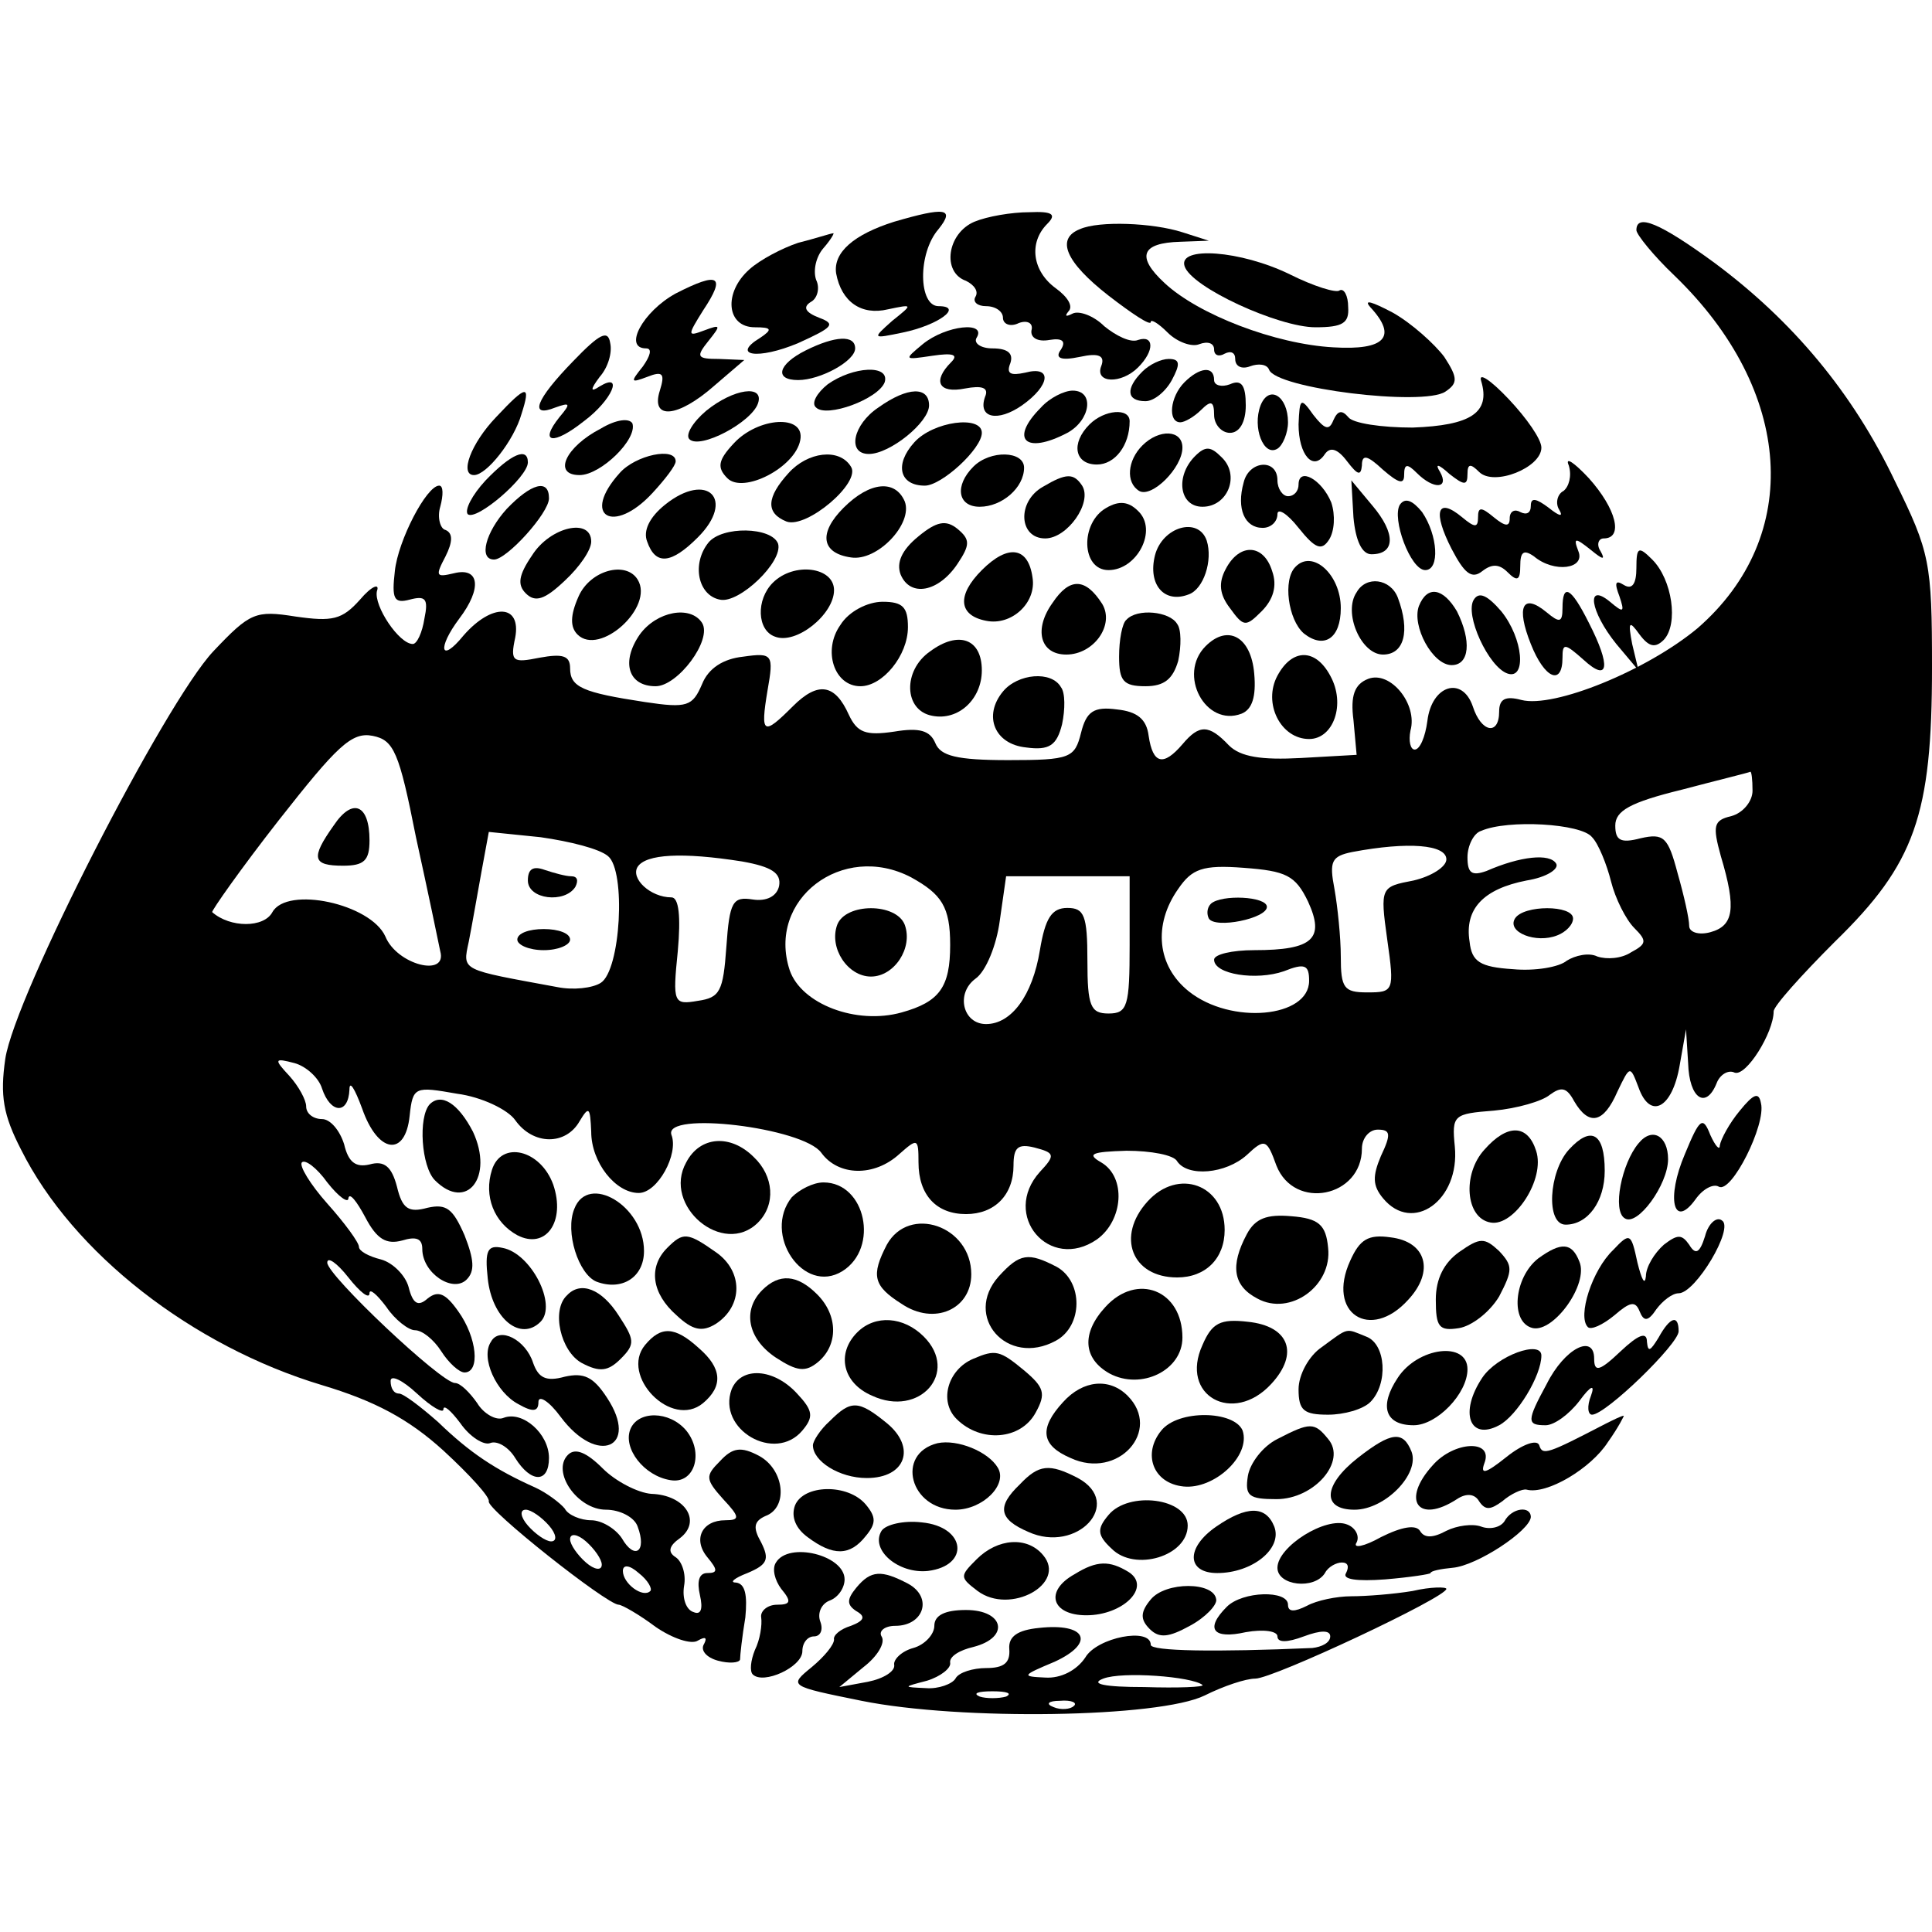 <?xml version="1.0" standalone="no"?>
<!DOCTYPE svg PUBLIC "-//W3C//DTD SVG 20010904//EN"
 "http://www.w3.org/TR/2001/REC-SVG-20010904/DTD/svg10.dtd">
<svg version="1.0" xmlns="http://www.w3.org/2000/svg"
 width="183pt" height="183pt" viewBox="0 0 183 183"
 preserveAspectRatio="xMidYMid meet">
<g transform="translate(0,183) scale(0.1,-0.1)"
fill="#000000" stroke="none">
<path d="M847 1620 c-38 -12 -58 -29 -55 -49 5 -27 24 -40 49 -34 24 5 24 5 4
-11 -19 -17 -19 -17 10 -11 34 7 58 25 34 25 -19 0 -20 50 0 73 16 20 6 21
-42 7z"/>
<path d="M923 1620 c-26 -11 -31 -48 -8 -56 8 -4 12 -10 9 -15 -3 -5 2 -9 10
-9 9 0 16 -5 16 -11 0 -6 7 -9 15 -5 8 3 14 0 12 -7 -1 -7 6 -11 17 -9 12 2
16 -1 11 -9 -6 -8 -1 -11 18 -7 18 4 24 1 20 -9 -6 -16 19 -17 35 -1 16 16 15
31 0 26 -7 -3 -21 4 -32 13 -10 10 -24 15 -30 12 -6 -3 -8 -3 -4 2 5 5 -1 14
-12 22 -22 16 -26 43 -8 61 9 9 5 12 -17 11 -17 0 -40 -4 -52 -9z"/>
<path d="M1023 1613 c-23 -9 -14 -31 27 -63 22 -17 40 -29 40 -25 0 3 7 -1 16
-10 9 -9 23 -14 30 -11 8 3 14 1 14 -5 0 -6 5 -7 10 -4 6 3 10 1 10 -5 0 -7 6
-10 14 -7 8 3 16 2 18 -3 6 -18 146 -35 167 -21 12 8 12 13 -1 33 -9 12 -31
32 -49 42 -19 10 -28 13 -21 5 26 -28 14 -41 -35 -38 -55 3 -128 31 -160 61
-27 25 -22 38 15 39 l27 1 -25 8 c-28 9 -79 11 -97 3z"/>
<path d="M1550 1612 c0 -4 16 -24 36 -43 113 -109 122 -247 22 -334 -48 -40
-136 -76 -167 -68 -15 4 -21 1 -21 -11 0 -23 -17 -20 -25 5 -10 29 -39 20 -43
-14 -2 -15 -7 -27 -12 -27 -4 0 -6 8 -4 18 7 25 -19 57 -40 49 -13 -5 -17 -16
-14 -39 l3 -33 -53 -3 c-37 -2 -57 1 -68 12 -19 20 -28 20 -44 1 -18 -21 -28
-19 -32 8 -2 16 -11 23 -30 25 -22 3 -29 -2 -34 -22 -6 -24 -10 -26 -69 -26
-49 0 -64 4 -69 16 -5 12 -15 15 -39 11 -27 -4 -35 -1 -43 16 -13 29 -29 32
-53 8 -28 -28 -31 -27 -24 15 6 34 5 36 -23 32 -19 -2 -33 -11 -39 -26 -9 -21
-14 -23 -54 -17 -59 9 -71 14 -71 32 0 12 -7 14 -29 10 -25 -5 -28 -4 -23 19
6 32 -22 33 -49 2 -22 -27 -25 -12 -4 16 22 29 19 49 -5 43 -17 -4 -18 -3 -8
16 7 14 7 22 0 25 -5 1 -8 12 -5 22 3 11 3 20 -1 20 -12 0 -39 -52 -42 -81 -3
-26 -1 -31 14 -27 15 4 18 1 14 -18 -2 -13 -7 -24 -11 -24 -13 0 -37 36 -34
50 3 8 -5 5 -16 -8 -17 -19 -26 -21 -61 -16 -38 6 -43 4 -78 -33 -46 -49 -188
-326 -197 -386 -5 -35 -2 -53 15 -86 49 -98 162 -186 285 -223 50 -15 82 -32
115 -62 25 -23 44 -44 43 -48 -3 -7 112 -98 123 -98 3 0 19 -9 35 -21 16 -11
34 -17 40 -13 7 4 9 3 6 -3 -4 -6 2 -13 13 -16 11 -3 20 -2 21 1 0 4 2 22 5
40 2 21 0 32 -9 33 -6 0 -2 4 11 9 19 8 21 13 13 29 -8 14 -7 20 4 25 22 8 18
44 -6 57 -17 9 -25 8 -37 -5 -14 -14 -14 -17 3 -36 16 -17 16 -20 2 -20 -22 0
-31 -18 -17 -35 10 -12 10 -15 0 -15 -8 0 -10 -8 -7 -21 3 -13 1 -19 -6 -16
-7 2 -11 13 -9 25 2 11 -2 23 -8 27 -8 5 -6 11 4 18 21 16 5 41 -27 42 -13 1
-34 12 -46 24 -15 15 -26 20 -33 13 -16 -16 9 -52 36 -52 13 0 27 -7 30 -16 9
-24 -3 -32 -15 -11 -6 9 -19 17 -29 17 -10 0 -22 5 -25 11 -4 5 -17 15 -28 20
-38 17 -62 33 -92 62 -17 15 -33 27 -37 27 -5 0 -8 5 -8 12 0 6 11 1 25 -12
14 -13 25 -19 25 -15 0 5 7 -1 16 -13 9 -13 22 -21 28 -19 7 3 18 -4 24 -14
15 -24 32 -24 32 0 0 23 -25 45 -43 38 -7 -3 -19 4 -25 14 -7 10 -16 19 -21
19 -13 0 -121 102 -121 114 0 6 9 0 20 -14 11 -14 20 -21 20 -15 0 5 7 -1 16
-13 8 -12 21 -22 27 -22 7 0 18 -9 25 -20 7 -11 17 -20 22 -20 15 0 12 33 -6
58 -12 17 -19 20 -29 12 -9 -8 -14 -5 -18 11 -3 11 -15 23 -26 26 -12 3 -21 8
-21 12 0 4 -13 22 -30 41 -16 18 -27 36 -24 39 3 3 14 -5 24 -19 11 -14 20
-20 20 -15 1 6 8 -3 16 -18 11 -21 20 -26 35 -22 13 4 19 2 19 -8 0 -23 29
-42 42 -29 8 8 7 19 -2 42 -11 25 -17 30 -35 26 -18 -5 -24 -1 -29 20 -5 19
-12 25 -26 21 -13 -3 -20 2 -24 19 -4 13 -13 24 -21 24 -8 0 -15 5 -15 12 0 6
-7 19 -16 29 -15 16 -14 17 5 12 11 -3 23 -14 26 -24 8 -24 25 -25 26 -1 0 9
5 1 12 -18 15 -43 41 -46 45 -7 3 28 5 28 45 21 23 -3 48 -15 55 -25 17 -24
48 -24 61 -1 9 15 10 13 11 -10 0 -29 23 -58 45 -58 18 0 38 37 31 55 -8 23
125 7 142 -17 16 -22 50 -23 74 -1 17 15 18 15 18 -8 0 -31 17 -49 45 -49 27
0 45 18 45 46 0 17 4 21 20 17 19 -5 20 -7 5 -23 -37 -41 9 -95 54 -64 25 18
28 59 4 73 -14 8 -9 10 24 11 23 0 45 -4 48 -10 10 -15 46 -12 66 6 17 16 19
15 28 -10 17 -43 81 -30 81 16 0 10 7 18 15 18 12 0 13 -4 3 -25 -8 -19 -8
-28 2 -40 28 -34 73 -2 68 49 -3 30 -1 31 37 34 22 2 46 9 53 15 11 8 16 7 23
-6 14 -24 28 -21 41 9 12 25 12 25 20 4 11 -31 32 -20 39 21 l6 34 2 -32 c1
-34 17 -44 27 -19 3 8 11 13 17 10 11 -4 37 38 37 58 0 5 26 34 58 66 76 74
92 120 92 260 0 99 -2 109 -35 176 -40 84 -97 152 -171 207 -52 38 -74 47 -74
31z m-1156 -575 c11 -50 21 -98 23 -108 7 -25 -41 -13 -52 14 -14 31 -93 48
-107 23 -8 -15 -40 -15 -57 0 -1 1 27 41 63 87 55 70 69 84 89 80 20 -4 25
-15 41 -96z m1266 44 c0 -10 -9 -21 -20 -24 -17 -4 -18 -9 -10 -38 15 -50 12
-66 -10 -72 -11 -3 -20 0 -20 6 0 7 -5 29 -11 50 -9 34 -13 38 -35 33 -19 -5
-24 -2 -24 12 0 14 14 22 63 34 34 9 63 16 65 17 1 0 2 -7 2 -18z m-152 -44
c6 -6 14 -26 18 -42 4 -16 14 -36 22 -44 12 -12 12 -15 -3 -23 -9 -6 -23 -7
-32 -4 -8 4 -21 1 -29 -4 -7 -6 -30 -10 -51 -8 -31 2 -39 7 -41 26 -5 31 13
50 54 58 19 3 31 11 28 16 -6 10 -34 7 -66 -7 -14 -5 -18 -2 -18 13 0 11 6 23
13 25 25 11 95 7 105 -6z m-932 -18 c17 -14 12 -108 -7 -120 -8 -5 -26 -7 -41
-4 -92 17 -90 15 -84 43 3 15 8 44 12 66 l7 38 49 -5 c28 -4 56 -11 64 -18z
m794 -3 c0 -7 -14 -16 -31 -20 -31 -6 -32 -6 -25 -56 7 -49 6 -50 -19 -50 -22
0 -25 4 -25 34 0 18 -3 47 -6 64 -5 26 -3 31 17 35 53 10 89 7 89 -7z m-667
-2 c28 -5 37 -11 35 -23 -2 -10 -12 -15 -25 -13 -19 3 -22 -2 -25 -45 -3 -42
-6 -48 -27 -51 -23 -4 -24 -2 -19 47 3 33 1 51 -6 51 -20 0 -39 18 -32 29 8
12 42 14 99 5z m160 -15 c29 -16 37 -28 37 -64 0 -40 -10 -54 -46 -64 -43 -12
-95 8 -106 40 -22 67 50 122 115 88z m376 -23 c16 -35 5 -46 -51 -46 -21 0
-38 -4 -38 -9 0 -14 40 -20 66 -11 20 8 24 6 24 -9 0 -35 -74 -42 -114 -10
-30 24 -34 63 -10 97 13 19 23 23 62 20 40 -3 49 -7 61 -32z m-169 -41 c0 -58
-2 -65 -20 -65 -17 0 -20 7 -20 50 0 43 -3 50 -19 50 -15 0 -21 -10 -26 -40
-7 -43 -27 -70 -51 -70 -22 0 -29 29 -10 43 10 7 20 32 23 55 l6 42 58 0 59 0
0 -65z m-550 -550 c7 -8 8 -15 2 -15 -5 0 -15 7 -22 15 -7 8 -8 15 -2 15 5 0
15 -7 22 -15z m50 -37 c0 -6 -7 -5 -15 2 -8 7 -15 17 -15 22 0 6 7 5 15 -2 8
-7 15 -17 15 -22z m46 -25 c-7 -7 -26 7 -26 19 0 6 6 6 15 -2 9 -7 13 -15 11
-17z"/>
<path d="M316 1048 c-22 -31 -20 -38 9 -38 20 0 25 5 25 24 0 34 -16 41 -34
14z"/>
<path d="M1435 960 c-8 -13 20 -24 40 -16 8 3 15 10 15 16 0 13 -47 13 -55 0z"/>
<path d="M500 996 c0 -18 35 -22 45 -6 3 6 2 10 -4 10 -5 0 -16 3 -25 6 -11 4
-16 1 -16 -10z"/>
<path d="M490 940 c0 -5 11 -10 25 -10 14 0 25 5 25 10 0 6 -11 10 -25 10 -14
0 -25 -4 -25 -10z"/>
<path d="M793 954 c-8 -22 10 -49 32 -49 22 0 40 27 32 49 -8 21 -56 21 -64 0z"/>
<path d="M1147 974 c-4 -4 -4 -10 -2 -14 6 -10 55 0 55 11 0 10 -43 12 -53 3z"/>
<path d="M756 1600 c-15 -5 -36 -16 -46 -25 -25 -22 -22 -55 5 -55 16 0 17 -2
5 -10 -28 -17 -2 -21 36 -5 33 15 36 18 20 24 -13 5 -16 10 -8 15 6 3 9 13 5
21 -3 9 0 22 7 30 7 8 11 15 9 14 -2 0 -17 -5 -33 -9z"/>
<path d="M1122 1578 c6 -20 89 -58 124 -58 26 0 32 4 31 19 0 11 -4 18 -8 16
-3 -3 -25 4 -47 15 -47 23 -106 27 -100 8z"/>
<path d="M640 1552 c-31 -17 -50 -52 -28 -52 6 0 4 -7 -3 -17 -12 -15 -12 -16
4 -10 15 6 17 3 12 -13 -9 -28 17 -26 52 5 l28 24 -24 1 c-21 0 -22 2 -10 17
12 15 12 16 -4 10 -16 -6 -16 -5 -1 19 22 33 15 37 -26 16z"/>
<path d="M543 1488 c-36 -37 -42 -54 -17 -44 14 5 15 4 4 -9 -20 -25 -6 -27
23 -4 27 20 38 47 15 33 -9 -6 -9 -3 0 9 8 9 12 23 10 32 -2 13 -10 9 -35 -17z"/>
<path d="M874 1504 c-18 -15 -18 -15 9 -11 20 3 25 1 18 -6 -18 -18 -12 -30
13 -25 16 3 23 1 19 -8 -7 -20 12 -24 35 -8 27 19 29 38 3 31 -14 -3 -18 -1
-14 9 3 9 -2 14 -17 14 -11 0 -18 5 -15 10 10 16 -29 12 -51 -6z"/>
<path d="M763 1498 c-26 -13 -30 -28 -7 -28 21 0 54 18 54 30 0 13 -19 12 -47
-2z"/>
<path d="M1082 1478 c-16 -16 -15 -28 3 -28 8 0 19 9 25 20 8 15 8 20 -3 20
-7 0 -18 -5 -25 -12z"/>
<path d="M784 1466 c-10 -8 -16 -18 -11 -22 10 -10 59 8 65 24 5 17 -30 15
-54 -2z"/>
<path d="M1122 1468 c-14 -14 -16 -38 -4 -38 4 0 13 5 20 12 9 9 12 8 12 -5 0
-9 7 -17 15 -17 9 0 15 10 15 26 0 19 -4 25 -15 20 -8 -3 -15 -1 -15 4 0 14
-14 12 -28 -2z"/>
<path d="M1403 1469 c9 -30 -10 -42 -65 -44 -29 0 -57 4 -61 10 -6 7 -10 6
-14 -3 -4 -10 -8 -9 -19 5 -12 17 -13 16 -14 -9 0 -29 14 -45 25 -28 5 7 12 5
21 -7 10 -13 13 -14 14 -4 0 11 5 10 20 -4 15 -13 20 -14 20 -5 0 11 3 11 12
2 16 -16 31 -15 22 1 -5 8 -2 8 9 -2 14 -11 17 -11 17 0 0 10 3 10 11 2 14
-14 59 4 59 23 0 8 -14 28 -31 46 -17 18 -29 26 -26 17z"/>
<path d="M470 1435 c-24 -25 -35 -55 -21 -55 12 0 38 33 45 58 9 28 5 28 -24
-3z"/>
<path d="M669 1441 c-13 -11 -20 -23 -16 -27 10 -10 59 16 65 34 6 18 -23 14
-49 -7z"/>
<path d="M832 1444 c-24 -16 -30 -44 -9 -44 20 0 57 30 57 46 0 18 -20 18 -48
-2z"/>
<path d="M986 1444 c-30 -30 -15 -45 25 -24 22 12 26 40 5 40 -8 0 -22 -7 -30
-16z"/>
<path d="M1194 1446 c-8 -21 3 -49 16 -41 5 3 10 15 10 25 0 25 -18 36 -26 16z"/>
<path d="M569 1424 c-33 -17 -46 -44 -20 -44 20 0 55 34 50 49 -3 5 -15 4 -30
-5z"/>
<path d="M1032 1428 c-18 -18 -14 -38 7 -38 17 0 31 18 31 41 0 13 -24 11 -38
-3z"/>
<path d="M695 1410 c-15 -16 -16 -23 -6 -33 15 -15 64 10 69 36 5 25 -40 22
-63 -3z"/>
<path d="M866 1411 c-19 -21 -14 -41 10 -41 16 0 54 35 54 50 0 17 -46 11 -64
-9z"/>
<path d="M1082 1408 c-14 -14 -16 -35 -3 -43 12 -7 41 22 41 41 0 17 -22 18
-38 2z"/>
<path d="M1132 1398 c-19 -19 -15 -48 7 -48 24 0 36 30 18 47 -10 10 -15 11
-25 1z"/>
<path d="M460 1375 c-13 -14 -20 -28 -17 -32 8 -7 57 35 57 49 0 15 -16 8 -40
-17z"/>
<path d="M587 1382 c-37 -41 -6 -59 31 -19 12 13 22 26 22 30 0 14 -38 6 -53
-11z"/>
<path d="M747 1382 c-21 -23 -22 -38 -2 -46 19 -7 71 37 61 52 -11 18 -41 14
-59 -6z"/>
<path d="M922 1388 c-18 -18 -15 -38 6 -38 21 0 42 18 42 37 0 16 -32 17 -48
1z"/>
<path d="M1486 1389 c3 -10 0 -20 -5 -24 -6 -3 -8 -12 -4 -18 4 -7 0 -6 -10 2
-12 9 -17 10 -17 2 0 -7 -4 -9 -10 -6 -5 3 -10 1 -10 -6 0 -8 -4 -8 -15 1 -12
10 -15 10 -15 0 0 -10 -3 -10 -15 0 -24 20 -28 5 -10 -30 12 -23 19 -29 29
-21 9 7 16 7 24 -1 9 -9 12 -8 12 6 0 13 3 16 13 9 19 -16 49 -12 42 5 -5 13
-3 13 12 1 11 -9 14 -10 9 -1 -4 6 -2 12 3 12 19 0 12 28 -14 57 -14 15 -23
21 -19 12z"/>
<path d="M1178 1373 c-7 -25 1 -43 18 -43 8 0 14 6 14 13 0 6 9 1 20 -13 16
-20 22 -22 29 -11 5 8 6 23 2 35 -9 22 -31 34 -31 17 0 -6 -4 -11 -10 -11 -5
0 -10 7 -10 15 0 21 -27 19 -32 -2z"/>
<path d="M988 1369 c-25 -14 -23 -49 2 -49 21 0 45 34 35 50 -8 12 -15 12 -37
-1z"/>
<path d="M480 1348 c-20 -22 -27 -48 -12 -48 12 0 52 44 52 58 0 19 -17 14
-40 -10z"/>
<path d="M630 1352 c-15 -12 -21 -25 -17 -35 8 -23 23 -21 48 4 36 36 9 63
-31 31z"/>
<path d="M799 1349 c-24 -24 -21 -43 7 -47 25 -4 59 32 51 53 -9 21 -33 19
-58 -6z"/>
<path d="M1282 1340 c2 -22 8 -35 17 -35 23 0 23 20 1 46 l-20 24 2 -35z"/>
<path d="M1048 1349 c-25 -14 -24 -59 2 -59 27 0 47 38 28 56 -9 9 -18 10 -30
3z"/>
<path d="M1326 1352 c-8 -13 10 -62 24 -62 14 0 12 33 -3 55 -9 11 -16 14 -21
7z"/>
<path d="M870 1322 c-16 -13 -21 -25 -17 -36 9 -22 36 -17 54 10 12 18 12 23
0 33 -11 9 -20 7 -37 -7z"/>
<path d="M504 1304 c-13 -19 -14 -28 -6 -36 9 -9 18 -6 37 12 14 13 25 29 25
37 0 23 -39 14 -56 -13z"/>
<path d="M671 1316 c-16 -20 -10 -50 11 -54 18 -4 60 36 55 53 -6 16 -53 17
-66 1z"/>
<path d="M1094 1304 c-7 -28 9 -46 32 -37 14 5 23 32 17 51 -8 23 -42 13 -49
-14z"/>
<path d="M930 1290 c-24 -24 -22 -43 4 -48 24 -5 48 17 44 41 -4 29 -23 32
-48 7z"/>
<path d="M1161 1291 c-7 -13 -6 -24 4 -37 13 -18 15 -18 30 -3 11 11 15 24 10
38 -8 26 -31 27 -44 2z"/>
<path d="M1550 1292 c0 -15 -4 -21 -12 -16 -8 5 -9 2 -4 -11 5 -15 4 -16 -9
-5 -23 19 -19 -9 6 -40 l21 -25 -6 25 c-4 21 -3 23 7 9 9 -12 15 -13 23 -5 14
15 8 57 -11 76 -13 13 -15 12 -15 -8z"/>
<path d="M1227 1293 c-12 -12 -7 -50 8 -63 19 -15 35 -5 35 24 0 32 -27 56
-43 39z"/>
<path d="M548 1265 c-8 -18 -8 -29 -1 -36 21 -21 73 26 57 52 -11 18 -45 9
-56 -16z"/>
<path d="M732 1278 c-16 -16 -15 -45 2 -51 20 -8 56 21 56 44 0 22 -38 27 -58
7z"/>
<path d="M997 1259 c-18 -25 -12 -49 13 -49 26 0 46 28 34 48 -16 25 -31 25
-47 1z"/>
<path d="M1285 1269 c-13 -19 4 -59 25 -59 20 0 26 22 14 54 -7 18 -30 21 -39
5z"/>
<path d="M1344 1256 c-7 -19 13 -56 31 -56 17 0 19 23 5 51 -13 22 -28 25 -36
5z"/>
<path d="M1396 1262 c-9 -14 14 -64 32 -70 18 -6 15 33 -6 59 -13 15 -21 19
-26 11z"/>
<path d="M1480 1254 c0 -14 -3 -14 -15 -4 -23 19 -29 5 -15 -30 13 -33 30 -40
30 -13 0 14 2 14 20 -2 24 -22 26 -6 5 35 -17 34 -25 38 -25 14z"/>
<path d="M796 1238 c-17 -24 -6 -58 19 -58 21 0 45 29 45 56 0 19 -5 24 -24
24 -14 0 -32 -9 -40 -22z"/>
<path d="M606 1229 c-18 -26 -11 -49 15 -49 21 0 54 44 44 60 -11 17 -43 11
-59 -11z"/>
<path d="M1067 1243 c-4 -3 -7 -19 -7 -35 0 -23 4 -28 25 -28 18 0 26 7 31 24
3 14 3 30 -1 35 -7 12 -38 15 -48 4z"/>
<path d="M881 1213 c-26 -18 -25 -56 2 -61 25 -5 47 16 47 43 0 30 -22 38 -49
18z"/>
<path d="M1142 1218 c-27 -27 0 -77 34 -64 10 4 14 16 12 38 -3 35 -25 47 -46
26z"/>
<path d="M1210 1190 c-14 -26 3 -60 30 -60 23 0 35 33 20 60 -14 26 -36 26
-50 0z"/>
<path d="M950 1175 c-19 -23 -8 -50 22 -53 22 -3 29 2 34 22 3 14 3 30 -1 35
-9 16 -41 13 -55 -4z"/>
<path d="M1648 778 c-10 -12 -18 -27 -19 -33 0 -5 -4 -1 -9 10 -7 18 -10 16
-24 -18 -18 -42 -11 -72 10 -43 7 10 17 15 22 12 12 -7 45 59 40 79 -2 11 -7
9 -20 -7z"/>
<path d="M407 784 c-11 -12 -8 -59 5 -72 30 -30 56 3 36 46 -14 27 -30 37 -41
26z"/>
<path d="M1406 741 c-21 -23 -18 -65 6 -69 22 -4 52 41 43 68 -8 25 -27 26
-49 1z"/>
<path d="M1486 741 c-19 -21 -22 -71 -3 -71 21 0 37 22 37 51 0 36 -13 43 -34
20z"/>
<path d="M1552 747 c-16 -19 -25 -64 -13 -71 12 -8 41 32 41 56 0 22 -15 31
-28 15z"/>
<path d="M650 729 c-23 -41 35 -90 68 -57 17 17 15 44 -4 62 -22 22 -51 20
-64 -5z"/>
<path d="M466 722 c-8 -25 2 -50 24 -62 27 -14 46 13 34 48 -12 33 -49 42 -58
14z"/>
<path d="M750 696 c-28 -35 11 -93 48 -70 35 22 22 84 -18 84 -10 0 -23 -7
-30 -14z"/>
<path d="M1087 692 c-30 -33 -15 -72 28 -72 27 0 45 18 45 45 0 43 -44 59 -73
27z"/>
<path d="M544 685 c-9 -22 4 -62 21 -69 24 -9 45 4 45 29 0 43 -53 74 -66 40z"/>
<path d="M1181 661 c-16 -30 -13 -49 10 -61 31 -17 71 12 67 48 -2 22 -9 28
-35 30 -23 2 -34 -2 -42 -17z"/>
<path d="M1615 659 c-5 -16 -9 -18 -15 -8 -7 10 -11 10 -24 0 -9 -8 -17 -21
-17 -30 -1 -9 -4 -3 -8 13 -6 28 -7 29 -23 12 -20 -19 -34 -63 -24 -73 3 -3
14 2 25 11 15 13 20 14 24 4 4 -10 8 -10 16 2 6 8 15 15 21 15 16 0 53 62 41
69 -5 4 -13 -3 -16 -15z"/>
<path d="M840 651 c-15 -29 -13 -39 14 -56 31 -21 66 -5 66 28 0 46 -59 66
-80 28z"/>
<path d="M632 648 c-18 -18 -15 -43 9 -64 15 -14 24 -16 37 -8 26 17 26 50 0
68 -27 19 -31 19 -46 4z"/>
<path d="M1279 636 c-23 -50 19 -77 55 -37 25 27 17 55 -17 59 -21 3 -29 -2
-38 -22z"/>
<path d="M1382 644 c-14 -10 -22 -25 -22 -45 0 -26 3 -30 22 -27 12 2 29 15
38 30 13 25 13 29 0 43 -14 13 -18 13 -38 -1z"/>
<path d="M462 619 c4 -38 31 -60 50 -41 16 16 -9 65 -36 70 -14 3 -17 -2 -14
-29z"/>
<path d="M1457 638 c-23 -18 -27 -61 -5 -66 20 -4 53 42 44 63 -7 18 -17 19
-39 3z"/>
<path d="M946 621 c-34 -38 8 -86 54 -61 26 14 26 56 1 70 -27 14 -35 13 -55
-9z"/>
<path d="M722 608 c-19 -19 -14 -46 13 -64 20 -13 28 -14 40 -4 19 16 19 44
-1 64 -19 19 -36 20 -52 4z"/>
<path d="M537 603 c-15 -14 -6 -53 14 -64 17 -9 25 -8 37 4 14 14 13 18 -2 41
-16 25 -36 33 -49 19z"/>
<path d="M1047 592 c-23 -25 -21 -49 4 -63 30 -16 69 3 69 34 0 45 -43 62 -73
29z"/>
<path d="M812 568 c-20 -20 -14 -48 14 -60 45 -21 83 22 49 56 -19 19 -46 21
-63 4z"/>
<path d="M1139 556 c-22 -48 29 -76 65 -37 27 29 17 55 -22 59 -26 3 -34 -1
-43 -22z"/>
<path d="M1571 563 c-8 -13 -10 -14 -11 -4 0 10 -8 7 -25 -9 -20 -19 -25 -20
-25 -7 0 24 -28 10 -45 -24 -19 -35 -19 -39 -1 -39 8 0 22 10 32 23 11 15 15
16 11 5 -4 -10 -3 -18 1 -18 13 0 82 67 82 79 0 16 -8 14 -19 -6z"/>
<path d="M465 559 c-10 -15 5 -48 26 -59 14 -8 19 -7 19 2 0 7 10 1 21 -14 35
-47 75 -29 44 18 -13 20 -22 24 -40 20 -18 -5 -25 -1 -30 13 -7 22 -32 35 -40
20z"/>
<path d="M611 556 c-24 -29 25 -80 55 -55 19 16 18 33 -4 52 -23 21 -36 21
-51 3z"/>
<path d="M1252 554 c-12 -8 -22 -26 -22 -40 0 -20 5 -24 28 -24 15 0 33 5 40
12 17 17 15 55 -4 62 -20 8 -16 9 -42 -10z"/>
<path d="M922 543 c-24 -10 -33 -40 -16 -57 23 -23 61 -20 75 6 10 18 8 24
-11 40 -23 19 -27 20 -48 11z"/>
<path d="M1324 525 c-18 -27 -12 -45 15 -45 22 0 51 30 51 53 0 27 -47 21 -66
-8z"/>
<path d="M1404 525 c-22 -33 -12 -60 16 -45 17 9 40 47 40 66 0 15 -42 0 -56
-21z"/>
<path d="M693 514 c-14 -38 41 -70 67 -39 11 13 10 19 -5 35 -22 24 -53 26
-62 4z"/>
<path d="M1007 502 c-23 -25 -21 -41 7 -53 45 -21 87 26 54 59 -17 17 -42 15
-61 -6z"/>
<path d="M786 484 c-9 -8 -16 -19 -16 -23 0 -15 25 -31 51 -31 37 0 47 29 19
52 -27 22 -34 22 -54 2z"/>
<path d="M597 476 c-7 -18 13 -44 38 -48 23 -4 32 26 15 47 -16 19 -46 19 -53
1z"/>
<path d="M1100 475 c-18 -22 -8 -50 21 -53 29 -3 64 29 56 53 -8 19 -61 20
-77 0z"/>
<path d="M1520 481 c-54 -28 -59 -30 -62 -20 -2 6 -16 1 -31 -11 -20 -16 -25
-17 -21 -6 9 23 -29 21 -49 -2 -30 -33 -14 -56 23 -32 9 6 17 5 21 -2 6 -9 11
-8 22 0 8 7 19 12 23 11 19 -5 61 20 77 45 10 14 16 26 15 25 -2 0 -10 -4 -18
-8z"/>
<path d="M1210 467 c-14 -7 -26 -23 -28 -35 -3 -19 1 -22 27 -22 36 0 67 36
49 57 -13 16 -17 16 -48 0z"/>
<path d="M888 463 c-40 -10 -26 -63 17 -63 26 0 50 24 40 40 -9 15 -38 27 -57
23z"/>
<path d="M1286 449 c-33 -26 -34 -49 -3 -49 29 0 62 34 54 55 -8 20 -19 19
-51 -6z"/>
<path d="M966 424 c-22 -21 -20 -33 8 -45 46 -21 91 27 47 51 -27 14 -37 13
-55 -6z"/>
<path d="M753 404 c-4 -11 1 -22 12 -30 24 -18 40 -18 55 1 10 12 10 18 0 30
-17 20 -59 19 -67 -1z"/>
<path d="M1050 395 c-11 -13 -11 -19 3 -32 22 -22 72 -7 72 22 0 26 -56 33
-75 10z"/>
<path d="M1152 384 c-29 -20 -28 -44 1 -44 33 0 62 23 54 44 -8 20 -26 20 -55
0z"/>
<path d="M1425 389 c-4 -6 -14 -8 -22 -5 -8 3 -23 1 -33 -4 -13 -7 -21 -7 -25
0 -4 6 -17 4 -37 -6 -16 -9 -27 -11 -23 -5 3 6 -1 14 -9 17 -20 8 -66 -21 -66
-41 0 -17 35 -21 45 -5 3 6 11 10 16 10 6 0 7 -4 4 -10 -4 -6 10 -8 37 -6 24
2 43 5 43 6 0 2 10 4 21 5 23 2 73 35 74 48 0 11 -18 9 -25 -4z"/>
<path d="M835 380 c-11 -18 16 -41 44 -38 40 5 36 42 -6 46 -17 2 -34 -2 -38
-8z"/>
<path d="M925 353 c-16 -16 -16 -17 1 -30 31 -23 85 7 62 34 -15 18 -43 16
-63 -4z"/>
<path d="M735 350 c-4 -6 -1 -17 5 -25 10 -12 9 -15 -4 -15 -9 0 -16 -6 -15
-12 1 -7 -1 -21 -6 -31 -4 -10 -5 -20 -2 -23 10 -10 47 7 47 22 0 8 5 14 11
14 6 0 9 6 6 14 -3 8 1 17 9 20 8 3 14 12 14 20 0 23 -53 36 -65 16z"/>
<path d="M1018 339 c-29 -16 -22 -39 11 -39 35 0 62 27 40 41 -18 11 -30 11
-51 -2z"/>
<path d="M811 326 c-9 -11 -9 -16 0 -22 9 -5 8 -9 -5 -14 -10 -3 -17 -9 -16
-13 0 -5 -9 -16 -21 -26 -22 -18 -22 -18 47 -32 94 -19 282 -16 325 5 18 9 39
16 48 16 17 0 181 77 181 85 0 2 -15 2 -32 -2 -18 -3 -44 -5 -58 -5 -14 0 -33
-4 -42 -9 -12 -6 -18 -6 -18 1 0 14 -43 13 -58 -2 -21 -21 -13 -31 18 -24 17
3 30 1 30 -4 0 -6 9 -6 25 0 16 6 25 6 25 0 0 -6 -8 -10 -17 -11 -92 -4 -153
-3 -153 3 0 17 -51 7 -62 -12 -8 -12 -23 -20 -38 -19 -23 1 -22 2 9 15 39 18
30 37 -15 32 -20 -2 -29 -8 -28 -20 1 -13 -5 -18 -22 -18 -12 0 -26 -4 -29
-10 -3 -5 -16 -10 -28 -9 -22 1 -22 1 1 7 13 4 23 12 22 17 -1 6 9 12 22 15
35 9 29 35 -7 35 -20 0 -30 -5 -30 -15 0 -8 -9 -18 -20 -21 -11 -3 -19 -11
-18 -16 1 -6 -10 -13 -25 -16 l-27 -5 23 19 c13 10 21 23 17 29 -3 5 3 10 13
10 27 0 36 27 12 40 -25 13 -35 13 -49 -4z m328 -92 c2 -2 -23 -3 -55 -2 -38
0 -52 3 -39 8 18 7 84 2 94 -6z m-186 -11 c-7 -2 -19 -2 -25 0 -7 3 -2 5 12 5
14 0 19 -2 13 -5z m64 -9 c-3 -3 -12 -4 -19 -1 -8 3 -5 6 6 6 11 1 17 -2 13
-5z"/>
<path d="M1090 315 c-10 -12 -10 -19 -1 -28 9 -9 18 -8 38 3 15 8 26 20 25 25
-2 17 -48 17 -62 0z"/>
</g>
</svg>

